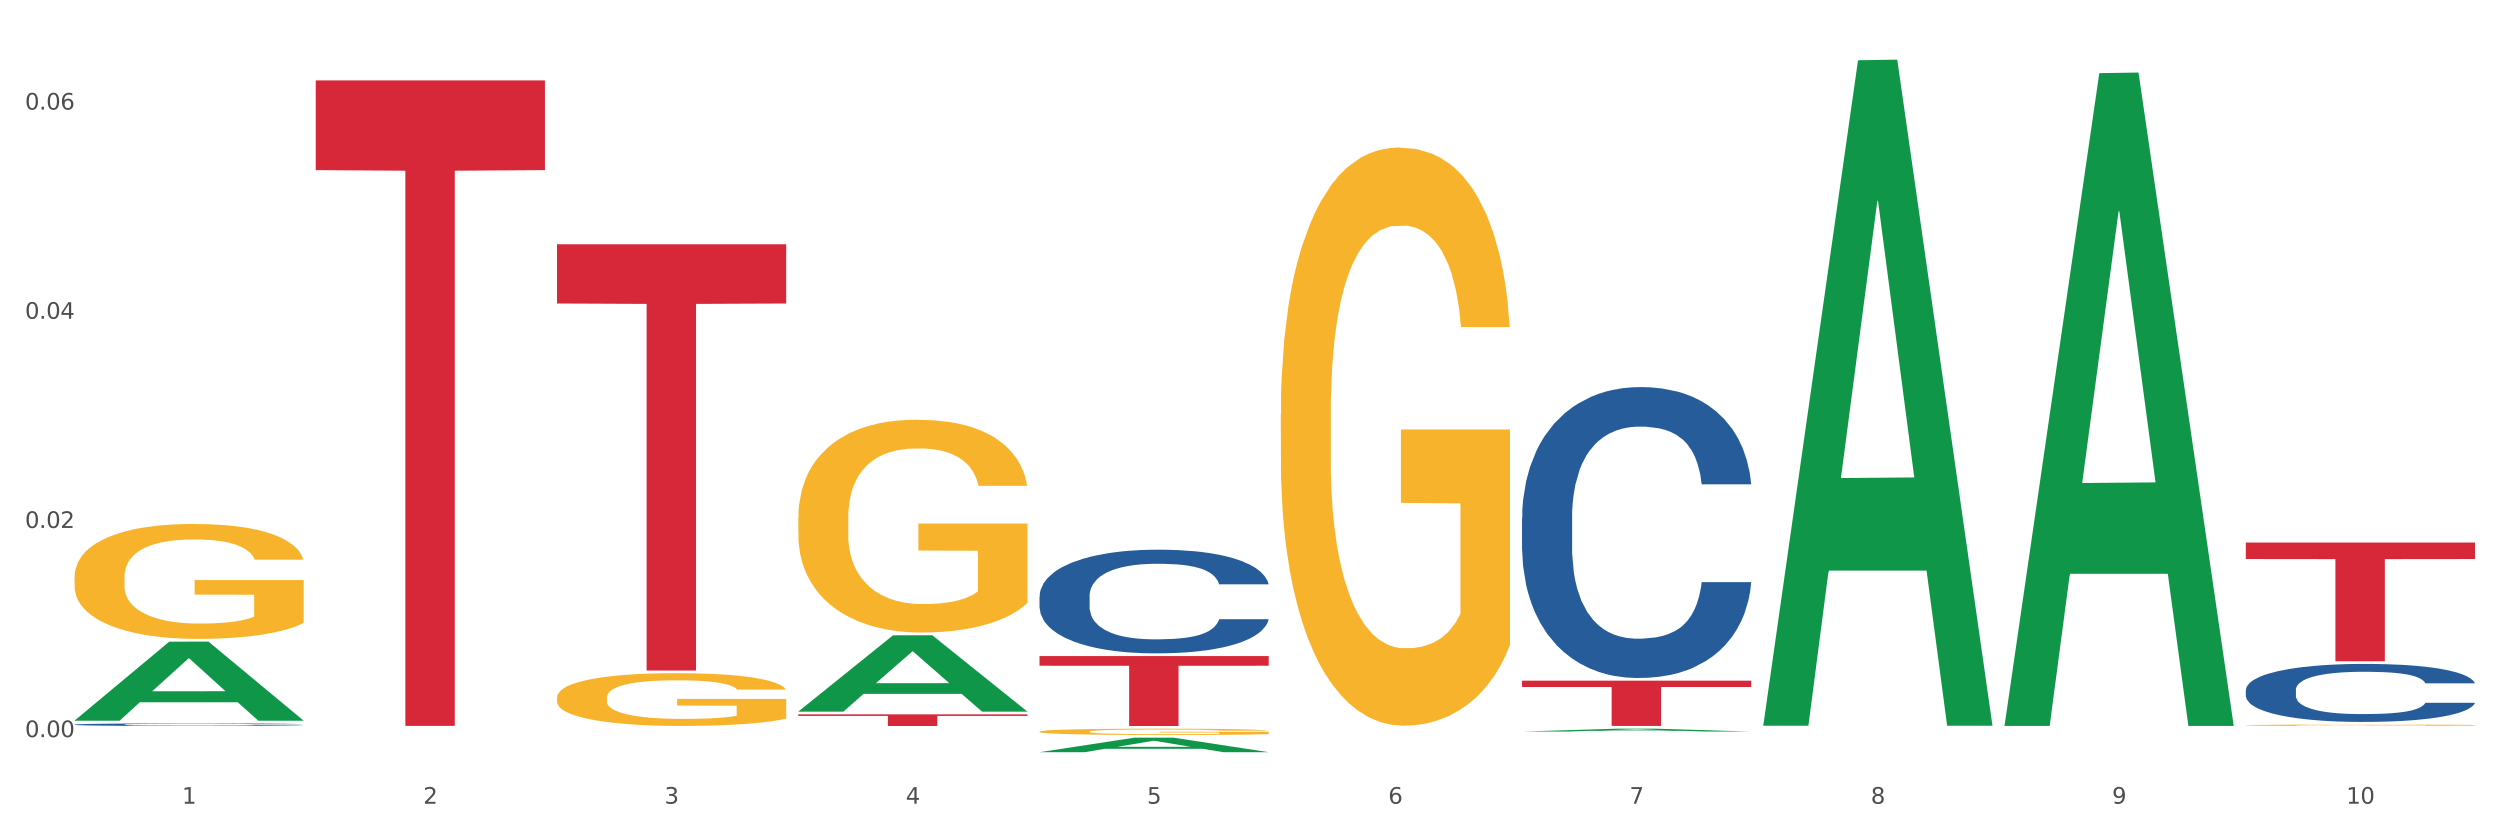 <?xml version="1.0" encoding="utf-8" standalone="no"?>
<!DOCTYPE svg PUBLIC "-//W3C//DTD SVG 1.1//EN"
  "http://www.w3.org/Graphics/SVG/1.1/DTD/svg11.dtd">
<svg xmlns:xlink="http://www.w3.org/1999/xlink" width="1080pt" height="360pt" viewBox="0 0 1080 360" xmlns="http://www.w3.org/2000/svg" version="1.1">
 <rect x="0" y="0" width="1080" height="360" fill="#333333" stroke="none"/>
 <defs>
  <style type="text/css">*{stroke-linejoin: round; stroke-linecap: butt}</style>
 </defs>
 <g id="figure_1">
  <g id="patch_1">
   <path d="M 0 360 
L 1080 360 
L 1080 0 
L 0 0 
z
" style="fill: #ffffff; stroke: #ffffff; stroke-linejoin: miter"/>
  </g>
  <g id="axes_1">
   <g id="matplotlib.axis_1">
    <g id="xtick_1">
     <g id="text_1">
      <!-- 1 -->
      <g style="fill: #4d4d4d" transform="translate(78.627 347.204) scale(0.096 -0.096)">
       <defs>
        <path id="DejaVuSans-31" d="M 794 531 
L 1825 531 
L 1825 4091 
L 703 3866 
L 703 4441 
L 1819 4666 
L 2450 4666 
L 2450 531 
L 3481 531 
L 3481 0 
L 794 0 
L 794 531 
z
" transform="scale(0.016)"/>
       </defs>
       <use xlink:href="#DejaVuSans-31"/>
      </g>
     </g>
    </g>
    <g id="xtick_2">
     <g id="text_2">
      <!-- 2 -->
      <g style="fill: #4d4d4d" transform="translate(182.851 347.204) scale(0.096 -0.096)">
       <defs>
        <path id="DejaVuSans-32" d="M 1228 531 
L 3431 531 
L 3431 0 
L 469 0 
L 469 531 
Q 828 903 1448 1529 
Q 2069 2156 2228 2338 
Q 2531 2678 2651 2914 
Q 2772 3150 2772 3378 
Q 2772 3750 2511 3984 
Q 2250 4219 1831 4219 
Q 1534 4219 1204 4116 
Q 875 4013 500 3803 
L 500 4441 
Q 881 4594 1212 4672 
Q 1544 4750 1819 4750 
Q 2544 4750 2975 4387 
Q 3406 4025 3406 3419 
Q 3406 3131 3298 2873 
Q 3191 2616 2906 2266 
Q 2828 2175 2409 1742 
Q 1991 1309 1228 531 
z
" transform="scale(0.016)"/>
       </defs>
       <use xlink:href="#DejaVuSans-32"/>
      </g>
     </g>
    </g>
    <g id="xtick_3">
     <g id="text_3">
      <!-- 3 -->
      <g style="fill: #4d4d4d" transform="translate(287.074 347.204) scale(0.096 -0.096)">
       <defs>
        <path id="DejaVuSans-33" d="M 2597 2516 
Q 3050 2419 3304 2112 
Q 3559 1806 3559 1356 
Q 3559 666 3084 287 
Q 2609 -91 1734 -91 
Q 1441 -91 1130 -33 
Q 819 25 488 141 
L 488 750 
Q 750 597 1062 519 
Q 1375 441 1716 441 
Q 2309 441 2620 675 
Q 2931 909 2931 1356 
Q 2931 1769 2642 2001 
Q 2353 2234 1838 2234 
L 1294 2234 
L 1294 2753 
L 1863 2753 
Q 2328 2753 2575 2939 
Q 2822 3125 2822 3475 
Q 2822 3834 2567 4026 
Q 2313 4219 1838 4219 
Q 1578 4219 1281 4162 
Q 984 4106 628 3988 
L 628 4550 
Q 988 4650 1302 4700 
Q 1616 4750 1894 4750 
Q 2613 4750 3031 4423 
Q 3450 4097 3450 3541 
Q 3450 3153 3228 2886 
Q 3006 2619 2597 2516 
z
" transform="scale(0.016)"/>
       </defs>
       <use xlink:href="#DejaVuSans-33"/>
      </g>
     </g>
    </g>
    <g id="xtick_4">
     <g id="text_4">
      <!-- 4 -->
      <g style="fill: #4d4d4d" transform="translate(391.298 347.204) scale(0.096 -0.096)">
       <defs>
        <path id="DejaVuSans-34" d="M 2419 4116 
L 825 1625 
L 2419 1625 
L 2419 4116 
z
M 2253 4666 
L 3047 4666 
L 3047 1625 
L 3713 1625 
L 3713 1100 
L 3047 1100 
L 3047 0 
L 2419 0 
L 2419 1100 
L 313 1100 
L 313 1709 
L 2253 4666 
z
" transform="scale(0.016)"/>
       </defs>
       <use xlink:href="#DejaVuSans-34"/>
      </g>
     </g>
    </g>
    <g id="xtick_5">
     <g id="text_5">
      <!-- 5 -->
      <g style="fill: #4d4d4d" transform="translate(495.522 347.204) scale(0.096 -0.096)">
       <defs>
        <path id="DejaVuSans-35" d="M 691 4666 
L 3169 4666 
L 3169 4134 
L 1269 4134 
L 1269 2991 
Q 1406 3038 1543 3061 
Q 1681 3084 1819 3084 
Q 2600 3084 3056 2656 
Q 3513 2228 3513 1497 
Q 3513 744 3044 326 
Q 2575 -91 1722 -91 
Q 1428 -91 1123 -41 
Q 819 9 494 109 
L 494 744 
Q 775 591 1075 516 
Q 1375 441 1709 441 
Q 2250 441 2565 725 
Q 2881 1009 2881 1497 
Q 2881 1984 2565 2268 
Q 2250 2553 1709 2553 
Q 1456 2553 1204 2497 
Q 953 2441 691 2322 
L 691 4666 
z
" transform="scale(0.016)"/>
       </defs>
       <use xlink:href="#DejaVuSans-35"/>
      </g>
     </g>
    </g>
    <g id="xtick_6">
     <g id="text_6">
      <!-- 6 -->
      <g style="fill: #4d4d4d" transform="translate(599.745 347.204) scale(0.096 -0.096)">
       <defs>
        <path id="DejaVuSans-36" d="M 2113 2584 
Q 1688 2584 1439 2293 
Q 1191 2003 1191 1497 
Q 1191 994 1439 701 
Q 1688 409 2113 409 
Q 2538 409 2786 701 
Q 3034 994 3034 1497 
Q 3034 2003 2786 2293 
Q 2538 2584 2113 2584 
z
M 3366 4563 
L 3366 3988 
Q 3128 4100 2886 4159 
Q 2644 4219 2406 4219 
Q 1781 4219 1451 3797 
Q 1122 3375 1075 2522 
Q 1259 2794 1537 2939 
Q 1816 3084 2150 3084 
Q 2853 3084 3261 2657 
Q 3669 2231 3669 1497 
Q 3669 778 3244 343 
Q 2819 -91 2113 -91 
Q 1303 -91 875 529 
Q 447 1150 447 2328 
Q 447 3434 972 4092 
Q 1497 4750 2381 4750 
Q 2619 4750 2861 4703 
Q 3103 4656 3366 4563 
z
" transform="scale(0.016)"/>
       </defs>
       <use xlink:href="#DejaVuSans-36"/>
      </g>
     </g>
    </g>
    <g id="xtick_7">
     <g id="text_7">
      <!-- 7 -->
      <g style="fill: #4d4d4d" transform="translate(703.969 347.204) scale(0.096 -0.096)">
       <defs>
        <path id="DejaVuSans-37" d="M 525 4666 
L 3525 4666 
L 3525 4397 
L 1831 0 
L 1172 0 
L 2766 4134 
L 525 4134 
L 525 4666 
z
" transform="scale(0.016)"/>
       </defs>
       <use xlink:href="#DejaVuSans-37"/>
      </g>
     </g>
    </g>
    <g id="xtick_8">
     <g id="text_8">
      <!-- 8 -->
      <g style="fill: #4d4d4d" transform="translate(808.193 347.204) scale(0.096 -0.096)">
       <defs>
        <path id="DejaVuSans-38" d="M 2034 2216 
Q 1584 2216 1326 1975 
Q 1069 1734 1069 1313 
Q 1069 891 1326 650 
Q 1584 409 2034 409 
Q 2484 409 2743 651 
Q 3003 894 3003 1313 
Q 3003 1734 2745 1975 
Q 2488 2216 2034 2216 
z
M 1403 2484 
Q 997 2584 770 2862 
Q 544 3141 544 3541 
Q 544 4100 942 4425 
Q 1341 4750 2034 4750 
Q 2731 4750 3128 4425 
Q 3525 4100 3525 3541 
Q 3525 3141 3298 2862 
Q 3072 2584 2669 2484 
Q 3125 2378 3379 2068 
Q 3634 1759 3634 1313 
Q 3634 634 3220 271 
Q 2806 -91 2034 -91 
Q 1263 -91 848 271 
Q 434 634 434 1313 
Q 434 1759 690 2068 
Q 947 2378 1403 2484 
z
M 1172 3481 
Q 1172 3119 1398 2916 
Q 1625 2713 2034 2713 
Q 2441 2713 2670 2916 
Q 2900 3119 2900 3481 
Q 2900 3844 2670 4047 
Q 2441 4250 2034 4250 
Q 1625 4250 1398 4047 
Q 1172 3844 1172 3481 
z
" transform="scale(0.016)"/>
       </defs>
       <use xlink:href="#DejaVuSans-38"/>
      </g>
     </g>
    </g>
    <g id="xtick_9">
     <g id="text_9">
      <!-- 9 -->
      <g style="fill: #4d4d4d" transform="translate(912.416 347.204) scale(0.096 -0.096)">
       <defs>
        <path id="DejaVuSans-39" d="M 703 97 
L 703 672 
Q 941 559 1184 500 
Q 1428 441 1663 441 
Q 2288 441 2617 861 
Q 2947 1281 2994 2138 
Q 2813 1869 2534 1725 
Q 2256 1581 1919 1581 
Q 1219 1581 811 2004 
Q 403 2428 403 3163 
Q 403 3881 828 4315 
Q 1253 4750 1959 4750 
Q 2769 4750 3195 4129 
Q 3622 3509 3622 2328 
Q 3622 1225 3098 567 
Q 2575 -91 1691 -91 
Q 1453 -91 1209 -44 
Q 966 3 703 97 
z
M 1959 2075 
Q 2384 2075 2632 2365 
Q 2881 2656 2881 3163 
Q 2881 3666 2632 3958 
Q 2384 4250 1959 4250 
Q 1534 4250 1286 3958 
Q 1038 3666 1038 3163 
Q 1038 2656 1286 2365 
Q 1534 2075 1959 2075 
z
" transform="scale(0.016)"/>
       </defs>
       <use xlink:href="#DejaVuSans-39"/>
      </g>
     </g>
    </g>
    <g id="xtick_10">
     <g id="text_10">
      <!-- 10 -->
      <g style="fill: #4d4d4d" transform="translate(1013.586 347.204) scale(0.096 -0.096)">
       <defs>
        <path id="DejaVuSans-30" d="M 2034 4250 
Q 1547 4250 1301 3770 
Q 1056 3291 1056 2328 
Q 1056 1369 1301 889 
Q 1547 409 2034 409 
Q 2525 409 2770 889 
Q 3016 1369 3016 2328 
Q 3016 3291 2770 3770 
Q 2525 4250 2034 4250 
z
M 2034 4750 
Q 2819 4750 3233 4129 
Q 3647 3509 3647 2328 
Q 3647 1150 3233 529 
Q 2819 -91 2034 -91 
Q 1250 -91 836 529 
Q 422 1150 422 2328 
Q 422 3509 836 4129 
Q 1250 4750 2034 4750 
z
" transform="scale(0.016)"/>
       </defs>
       <use xlink:href="#DejaVuSans-31"/>
       <use xlink:href="#DejaVuSans-30" transform="translate(63.623 0)"/>
      </g>
     </g>
    </g>
    <g id="xtick_11"/>
    <g id="xtick_12"/>
    <g id="xtick_13"/>
    <g id="xtick_14"/>
    <g id="xtick_15"/>
    <g id="xtick_16"/>
    <g id="xtick_17"/>
    <g id="xtick_18"/>
    <g id="xtick_19"/>
   </g>
   <g id="matplotlib.axis_2">
    <g id="ytick_1">
     <g id="text_11">
      <!-- 0.00 -->
      <g style="fill: #4d4d4d" transform="translate(10.8 318.44) scale(0.096 -0.096)">
       <defs>
        <path id="DejaVuSans-2e" d="M 684 794 
L 1344 794 
L 1344 0 
L 684 0 
L 684 794 
z
" transform="scale(0.016)"/>
       </defs>
       <use xlink:href="#DejaVuSans-30"/>
       <use xlink:href="#DejaVuSans-2e" transform="translate(63.623 0)"/>
       <use xlink:href="#DejaVuSans-30" transform="translate(95.41 0)"/>
       <use xlink:href="#DejaVuSans-30" transform="translate(159.033 0)"/>
      </g>
     </g>
    </g>
    <g id="ytick_2">
     <g id="text_12">
      <!-- 0.02 -->
      <g style="fill: #4d4d4d" transform="translate(10.8 228.073) scale(0.096 -0.096)">
       <use xlink:href="#DejaVuSans-30"/>
       <use xlink:href="#DejaVuSans-2e" transform="translate(63.623 0)"/>
       <use xlink:href="#DejaVuSans-30" transform="translate(95.41 0)"/>
       <use xlink:href="#DejaVuSans-32" transform="translate(159.033 0)"/>
      </g>
     </g>
    </g>
    <g id="ytick_3">
     <g id="text_13">
      <!-- 0.04 -->
      <g style="fill: #4d4d4d" transform="translate(10.8 137.706) scale(0.096 -0.096)">
       <use xlink:href="#DejaVuSans-30"/>
       <use xlink:href="#DejaVuSans-2e" transform="translate(63.623 0)"/>
       <use xlink:href="#DejaVuSans-30" transform="translate(95.41 0)"/>
       <use xlink:href="#DejaVuSans-34" transform="translate(159.033 0)"/>
      </g>
     </g>
    </g>
    <g id="ytick_4">
     <g id="text_14">
      <!-- 0.06 -->
      <g style="fill: #4d4d4d" transform="translate(10.8 47.339) scale(0.096 -0.096)">
       <use xlink:href="#DejaVuSans-30"/>
       <use xlink:href="#DejaVuSans-2e" transform="translate(63.623 0)"/>
       <use xlink:href="#DejaVuSans-30" transform="translate(95.41 0)"/>
       <use xlink:href="#DejaVuSans-36" transform="translate(159.033 0)"/>
      </g>
     </g>
    </g>
    <g id="ytick_5"/>
    <g id="ytick_6"/>
    <g id="ytick_7"/>
   </g>
   <g id="PolyCollection_1">
    <path d="M 32.175 311.279 
L 32.277 311.247 
L 73.107 277.201 
L 90.051 277.169 
L 131.187 311.343 
L 111.589 311.343 
L 102.709 303.386 
L 60.552 303.386 
L 60.246 303.514 
L 51.671 311.343 
L 32.175 311.343 
L 32.175 311.279 
L 65.86 298.636 
L 97.401 298.604 
L 81.783 284.453 
L 81.579 284.389 
L 81.375 284.485 
L 65.758 298.604 
L 65.86 298.636 
L 32.175 311.279 
z
" clip-path="url(#p084d51482d)" style="fill: #109648"/>
    <path d="M 344.846 223.81 
L 344.963 223.726 
L 344.963 220.704 
L 345.197 218.101 
L 346.366 211.804 
L 348.119 206.598 
L 349.405 203.827 
L 350.691 201.56 
L 352.21 199.293 
L 354.081 196.943 
L 357.471 193.5 
L 359.575 191.737 
L 362.147 189.89 
L 366.823 187.203 
L 370.213 185.692 
L 373.72 184.432 
L 379.448 182.921 
L 383.188 182.249 
L 387.163 181.746 
L 391.956 181.41 
L 395.579 181.326 
L 403.529 181.578 
L 410.309 182.333 
L 413.582 182.921 
L 417.79 183.929 
L 420.011 184.6 
L 423.635 185.944 
L 427.376 187.707 
L 429.947 189.218 
L 433.805 192.073 
L 436.728 194.927 
L 439.416 198.454 
L 440.819 200.889 
L 441.871 203.156 
L 442.806 205.759 
L 443.741 209.873 
L 422.7 209.873 
L 421.882 206.934 
L 420.596 204.163 
L 418.725 201.476 
L 417.089 199.797 
L 414.283 197.698 
L 411.711 196.355 
L 409.023 195.347 
L 405.75 194.508 
L 403.178 194.088 
L 399.554 193.752 
L 392.423 193.836 
L 387.63 194.508 
L 384.357 195.347 
L 382.253 196.103 
L 380.383 196.943 
L 378.279 198.118 
L 375.824 199.881 
L 374.07 201.476 
L 372.317 203.492 
L 370.914 205.507 
L 369.628 207.858 
L 368.576 210.376 
L 367.758 212.979 
L 367.056 216.17 
L 366.472 221.459 
L 366.472 232.962 
L 366.706 235.565 
L 367.29 239.007 
L 367.992 241.61 
L 369.161 244.717 
L 370.213 246.816 
L 372.2 249.838 
L 374.421 252.357 
L 376.174 253.953 
L 377.928 255.296 
L 380.967 257.143 
L 384.357 258.654 
L 387.28 259.578 
L 391.254 260.418 
L 393.943 260.753 
L 396.281 260.921 
L 402.009 260.921 
L 406.1 260.669 
L 410.659 260.082 
L 414.166 259.326 
L 417.089 258.402 
L 420.362 256.891 
L 422.466 255.464 
L 422.466 237.916 
L 396.748 237.832 
L 396.748 226.161 
L 443.858 226.161 
L 443.858 260.418 
L 441.871 262.181 
L 439.65 263.776 
L 437.312 265.203 
L 433.805 266.967 
L 429.597 268.646 
L 425.856 269.821 
L 421.882 270.829 
L 417.206 271.752 
L 411.127 272.592 
L 407.386 272.928 
L 402.71 273.18 
L 397.216 273.264 
L 392.423 273.096 
L 387.747 272.676 
L 382.838 271.92 
L 378.045 270.829 
L 374.421 269.737 
L 370.797 268.394 
L 366.94 266.631 
L 363.9 264.951 
L 361.562 263.44 
L 358.99 261.509 
L 356.185 258.99 
L 354.081 256.723 
L 352.21 254.372 
L 350.223 251.35 
L 348.82 248.747 
L 347.418 245.472 
L 346.599 243.037 
L 345.664 239.259 
L 344.963 233.97 
L 344.846 223.81 
z
" clip-path="url(#p084d51482d)" style="fill: #f7b32b"/>
    <path d="M 449.069 316.051 
L 449.186 316.048 
L 449.186 315.959 
L 449.42 315.882 
L 450.589 315.695 
L 452.343 315.541 
L 453.628 315.459 
L 454.914 315.392 
L 456.434 315.325 
L 458.304 315.255 
L 461.694 315.153 
L 463.799 315.101 
L 466.37 315.046 
L 471.046 314.967 
L 474.436 314.922 
L 477.943 314.885 
L 483.671 314.84 
L 487.412 314.82 
L 491.386 314.805 
L 496.179 314.795 
L 499.803 314.793 
L 507.752 314.8 
L 514.532 314.823 
L 517.805 314.84 
L 522.014 314.87 
L 524.235 314.89 
L 527.859 314.929 
L 531.599 314.982 
L 534.171 315.026 
L 538.029 315.111 
L 540.951 315.196 
L 543.64 315.3 
L 545.043 315.372 
L 546.095 315.439 
L 547.03 315.516 
L 547.965 315.638 
L 526.923 315.638 
L 526.105 315.551 
L 524.819 315.469 
L 522.949 315.389 
L 521.312 315.34 
L 518.507 315.278 
L 515.935 315.238 
L 513.246 315.208 
L 509.973 315.183 
L 507.401 315.171 
L 503.778 315.161 
L 496.647 315.163 
L 491.854 315.183 
L 488.581 315.208 
L 486.477 315.23 
L 484.606 315.255 
L 482.502 315.29 
L 480.047 315.342 
L 478.294 315.389 
L 476.54 315.449 
L 475.138 315.509 
L 473.852 315.578 
L 472.8 315.653 
L 471.981 315.73 
L 471.28 315.825 
L 470.696 315.981 
L 470.696 316.322 
L 470.929 316.399 
L 471.514 316.501 
L 472.215 316.578 
L 473.384 316.67 
L 474.436 316.732 
L 476.424 316.822 
L 478.645 316.896 
L 480.398 316.944 
L 482.152 316.983 
L 485.191 317.038 
L 488.581 317.083 
L 491.503 317.11 
L 495.478 317.135 
L 498.167 317.145 
L 500.505 317.15 
L 506.232 317.15 
L 510.324 317.142 
L 514.883 317.125 
L 518.39 317.103 
L 521.312 317.075 
L 524.585 317.031 
L 526.69 316.988 
L 526.69 316.469 
L 500.972 316.466 
L 500.972 316.12 
L 548.082 316.12 
L 548.082 317.135 
L 546.095 317.187 
L 543.874 317.234 
L 541.536 317.277 
L 538.029 317.329 
L 533.82 317.379 
L 530.08 317.413 
L 526.105 317.443 
L 521.429 317.471 
L 515.351 317.496 
L 511.61 317.505 
L 506.934 317.513 
L 501.44 317.515 
L 496.647 317.51 
L 491.971 317.498 
L 487.061 317.476 
L 482.268 317.443 
L 478.645 317.411 
L 475.021 317.371 
L 471.163 317.319 
L 468.124 317.269 
L 465.786 317.225 
L 463.214 317.167 
L 460.409 317.093 
L 458.304 317.026 
L 456.434 316.956 
L 454.447 316.866 
L 453.044 316.789 
L 451.641 316.692 
L 450.823 316.62 
L 449.888 316.508 
L 449.186 316.352 
L 449.069 316.051 
z
" clip-path="url(#p084d51482d)" style="fill: #f7b32b"/>
    <path d="M 553.293 179.147 
L 553.41 178.919 
L 553.41 170.706 
L 553.644 163.635 
L 554.813 146.525 
L 556.566 132.382 
L 557.852 124.854 
L 559.138 118.694 
L 560.658 112.535 
L 562.528 106.148 
L 565.918 96.795 
L 568.022 92.004 
L 570.594 86.985 
L 575.27 79.685 
L 578.66 75.579 
L 582.167 72.157 
L 587.895 68.051 
L 591.636 66.226 
L 595.61 64.858 
L 600.403 63.945 
L 604.027 63.717 
L 611.976 64.401 
L 618.756 66.454 
L 622.029 68.051 
L 626.237 70.789 
L 628.458 72.614 
L 632.082 76.264 
L 635.823 81.054 
L 638.395 85.16 
L 642.252 92.917 
L 645.175 100.673 
L 647.863 110.254 
L 649.266 116.869 
L 650.318 123.029 
L 651.253 130.101 
L 652.189 141.279 
L 631.147 141.279 
L 630.329 133.294 
L 629.043 125.766 
L 627.173 118.466 
L 625.536 113.904 
L 622.73 108.201 
L 620.159 104.551 
L 617.47 101.813 
L 614.197 99.532 
L 611.625 98.392 
L 608.001 97.479 
L 600.87 97.707 
L 596.078 99.532 
L 592.805 101.813 
L 590.7 103.866 
L 588.83 106.148 
L 586.726 109.341 
L 584.271 114.132 
L 582.518 118.466 
L 580.764 123.941 
L 579.361 129.416 
L 578.075 135.804 
L 577.023 142.647 
L 576.205 149.719 
L 575.504 158.388 
L 574.919 172.759 
L 574.919 204.012 
L 575.153 211.084 
L 575.737 220.437 
L 576.439 227.509 
L 577.608 235.949 
L 578.66 241.652 
L 580.647 249.865 
L 582.868 256.708 
L 584.622 261.043 
L 586.375 264.693 
L 589.415 269.711 
L 592.805 273.818 
L 595.727 276.327 
L 599.702 278.608 
L 602.39 279.521 
L 604.728 279.977 
L 610.456 279.977 
L 614.548 279.293 
L 619.107 277.696 
L 622.613 275.643 
L 625.536 273.133 
L 628.809 269.027 
L 630.913 265.149 
L 630.913 217.471 
L 605.196 217.243 
L 605.196 185.534 
L 652.306 185.534 
L 652.306 278.608 
L 650.318 283.399 
L 648.097 287.733 
L 645.759 291.611 
L 642.252 296.402 
L 638.044 300.964 
L 634.303 304.158 
L 630.329 306.895 
L 625.653 309.405 
L 619.574 311.686 
L 615.833 312.598 
L 611.158 313.283 
L 605.663 313.511 
L 600.87 313.055 
L 596.195 311.914 
L 591.285 309.861 
L 586.492 306.895 
L 582.868 303.93 
L 579.244 300.28 
L 575.387 295.489 
L 572.347 290.927 
L 570.009 286.821 
L 567.438 281.574 
L 564.632 274.73 
L 562.528 268.571 
L 560.658 262.183 
L 558.67 253.971 
L 557.268 246.899 
L 555.865 238.002 
L 555.047 231.387 
L 554.111 221.121 
L 553.41 206.75 
L 553.293 179.147 
z
" clip-path="url(#p084d51482d)" style="fill: #f7b32b"/>
    <path d="M 970.188 313.308 
L 970.304 313.307 
L 970.304 313.287 
L 970.538 313.27 
L 971.707 313.228 
L 973.461 313.193 
L 974.747 313.175 
L 976.032 313.16 
L 977.552 313.145 
L 979.422 313.129 
L 982.813 313.106 
L 984.917 313.094 
L 987.488 313.082 
L 992.164 313.064 
L 995.554 313.054 
L 999.061 313.046 
L 1004.789 313.036 
L 1008.53 313.031 
L 1012.505 313.028 
L 1017.297 313.026 
L 1020.921 313.025 
L 1028.87 313.027 
L 1035.65 313.032 
L 1038.923 313.036 
L 1043.132 313.042 
L 1045.353 313.047 
L 1048.977 313.056 
L 1052.717 313.068 
L 1055.289 313.078 
L 1059.147 313.097 
L 1062.069 313.116 
L 1064.758 313.139 
L 1066.161 313.155 
L 1067.213 313.17 
L 1068.148 313.188 
L 1069.083 313.215 
L 1048.041 313.215 
L 1047.223 313.195 
L 1045.937 313.177 
L 1044.067 313.159 
L 1042.43 313.148 
L 1039.625 313.134 
L 1037.053 313.125 
L 1034.364 313.118 
L 1031.091 313.113 
L 1028.52 313.11 
L 1024.896 313.108 
L 1017.765 313.108 
L 1012.972 313.113 
L 1009.699 313.118 
L 1007.595 313.123 
L 1005.724 313.129 
L 1003.62 313.137 
L 1001.165 313.149 
L 999.412 313.159 
L 997.659 313.173 
L 996.256 313.186 
L 994.97 313.202 
L 993.918 313.218 
L 993.1 313.236 
L 992.398 313.257 
L 991.814 313.292 
L 991.814 313.369 
L 992.047 313.386 
L 992.632 313.409 
L 993.333 313.426 
L 994.502 313.447 
L 995.554 313.461 
L 997.542 313.481 
L 999.763 313.498 
L 1001.516 313.508 
L 1003.27 313.517 
L 1006.309 313.529 
L 1009.699 313.539 
L 1012.621 313.546 
L 1016.596 313.551 
L 1019.285 313.553 
L 1021.623 313.554 
L 1027.351 313.554 
L 1031.442 313.553 
L 1036.001 313.549 
L 1039.508 313.544 
L 1042.43 313.538 
L 1045.704 313.528 
L 1047.808 313.518 
L 1047.808 313.401 
L 1022.09 313.401 
L 1022.09 313.323 
L 1069.2 313.323 
L 1069.2 313.551 
L 1067.213 313.563 
L 1064.992 313.573 
L 1062.654 313.583 
L 1059.147 313.595 
L 1054.938 313.606 
L 1051.198 313.614 
L 1047.223 313.62 
L 1042.547 313.627 
L 1036.469 313.632 
L 1032.728 313.634 
L 1028.052 313.636 
L 1022.558 313.637 
L 1017.765 313.635 
L 1013.089 313.633 
L 1008.179 313.628 
L 1003.387 313.62 
L 999.763 313.613 
L 996.139 313.604 
L 992.281 313.592 
L 989.242 313.581 
L 986.904 313.571 
L 984.332 313.558 
L 981.527 313.542 
L 979.422 313.527 
L 977.552 313.511 
L 975.565 313.491 
L 974.162 313.474 
L 972.759 313.452 
L 971.941 313.436 
L 971.006 313.41 
L 970.304 313.375 
L 970.188 313.308 
z
" clip-path="url(#p084d51482d)" style="fill: #f7b32b"/>
    <path d="M 970.188 298.069 
L 970.305 298.046 
L 970.305 297.406 
L 970.656 296.536 
L 971.943 294.934 
L 973.582 293.721 
L 976.39 292.302 
L 977.912 291.707 
L 979.902 291.044 
L 983.998 289.968 
L 988.679 289.053 
L 991.956 288.549 
L 994.414 288.229 
L 999.915 287.657 
L 1003.075 287.405 
L 1006.352 287.199 
L 1009.161 287.062 
L 1013.842 286.901 
L 1017.587 286.833 
L 1021.917 286.81 
L 1025.546 286.833 
L 1030.344 286.924 
L 1037.366 287.199 
L 1040.058 287.359 
L 1043.686 287.634 
L 1047.431 288 
L 1050.474 288.366 
L 1053.985 288.892 
L 1057.613 289.579 
L 1061.125 290.449 
L 1063.582 291.25 
L 1065.572 292.096 
L 1067.327 293.126 
L 1068.615 294.248 
L 1069.2 295.186 
L 1047.782 295.186 
L 1047.197 294.339 
L 1046.027 293.424 
L 1044.857 292.806 
L 1043.569 292.302 
L 1041.58 291.73 
L 1039.824 291.364 
L 1036.898 290.929 
L 1034.206 290.655 
L 1031.983 290.494 
L 1029.291 290.357 
L 1023.556 290.22 
L 1019.46 290.22 
L 1016.885 290.266 
L 1013.725 290.38 
L 1011.033 290.54 
L 1007.873 290.815 
L 1005.415 291.112 
L 1002.958 291.501 
L 1001.553 291.776 
L 999.447 292.279 
L 998.042 292.691 
L 996.17 293.401 
L 995.116 293.904 
L 993.244 295.209 
L 992.424 296.17 
L 992.073 296.834 
L 991.839 297.566 
L 991.839 301.136 
L 992.541 302.738 
L 993.127 303.424 
L 994.063 304.202 
L 995.818 305.209 
L 998.393 306.193 
L 1001.085 306.903 
L 1003.309 307.338 
L 1005.415 307.658 
L 1007.522 307.91 
L 1010.097 308.139 
L 1012.203 308.276 
L 1015.363 308.413 
L 1019.109 308.482 
L 1022.035 308.482 
L 1028.003 308.368 
L 1030.695 308.253 
L 1033.27 308.093 
L 1036.079 307.841 
L 1038.303 307.567 
L 1039.59 307.361 
L 1041.697 306.926 
L 1043.335 306.468 
L 1044.739 305.942 
L 1045.676 305.484 
L 1046.729 304.798 
L 1047.548 304.019 
L 1047.782 303.607 
L 1069.2 303.607 
L 1068.732 304.431 
L 1067.913 305.232 
L 1066.274 306.308 
L 1064.987 306.926 
L 1062.997 307.681 
L 1060.89 308.322 
L 1057.965 309.031 
L 1055.273 309.558 
L 1052.464 310.015 
L 1049.421 310.427 
L 1043.92 310.999 
L 1041.931 311.16 
L 1037.717 311.434 
L 1034.44 311.594 
L 1029.642 311.755 
L 1024.726 311.846 
L 1019.577 311.869 
L 1015.012 311.823 
L 1009.98 311.686 
L 1006.82 311.549 
L 1003.309 311.343 
L 999.212 311.022 
L 995.35 310.633 
L 991.722 310.175 
L 988.328 309.649 
L 985.168 309.054 
L 981.072 308.07 
L 978.029 307.109 
L 975.805 306.216 
L 974.284 305.461 
L 972.762 304.5 
L 971.943 303.836 
L 970.656 302.234 
L 970.188 300.747 
L 970.188 298.069 
z
" clip-path="url(#p084d51482d)" style="fill: #255c99"/>
    <path d="M 657.517 223.69 
L 657.634 223.575 
L 657.634 220.361 
L 657.985 215.999 
L 659.272 207.964 
L 660.911 201.88 
L 663.72 194.764 
L 665.241 191.779 
L 667.231 188.45 
L 671.327 183.055 
L 676.008 178.464 
L 679.285 175.939 
L 681.743 174.332 
L 687.244 171.462 
L 690.404 170.199 
L 693.681 169.166 
L 696.49 168.477 
L 701.171 167.674 
L 704.916 167.33 
L 709.247 167.215 
L 712.875 167.33 
L 717.673 167.789 
L 724.695 169.166 
L 727.387 169.97 
L 731.015 171.347 
L 734.76 173.184 
L 737.803 175.02 
L 741.314 177.66 
L 744.943 181.104 
L 748.454 185.466 
L 750.911 189.483 
L 752.901 193.73 
L 754.657 198.896 
L 755.944 204.52 
L 756.529 209.227 
L 735.112 209.227 
L 734.526 204.98 
L 733.356 200.388 
L 732.186 197.289 
L 730.898 194.764 
L 728.909 191.894 
L 727.153 190.057 
L 724.227 187.876 
L 721.535 186.499 
L 719.312 185.695 
L 716.62 185.007 
L 710.885 184.318 
L 706.789 184.318 
L 704.214 184.548 
L 701.054 185.121 
L 698.362 185.925 
L 695.202 187.302 
L 692.745 188.795 
L 690.287 190.746 
L 688.882 192.123 
L 686.776 194.649 
L 685.371 196.715 
L 683.499 200.273 
L 682.445 202.799 
L 680.573 209.341 
L 679.754 214.162 
L 679.402 217.491 
L 679.168 221.164 
L 679.168 239.071 
L 679.871 247.106 
L 680.456 250.55 
L 681.392 254.453 
L 683.148 259.503 
L 685.722 264.439 
L 688.414 267.997 
L 690.638 270.178 
L 692.745 271.785 
L 694.851 273.048 
L 697.426 274.196 
L 699.533 274.885 
L 702.693 275.573 
L 706.438 275.918 
L 709.364 275.918 
L 715.332 275.344 
L 718.024 274.77 
L 720.599 273.966 
L 723.408 272.704 
L 725.632 271.326 
L 726.919 270.293 
L 729.026 268.112 
L 730.664 265.816 
L 732.069 263.176 
L 733.005 260.881 
L 734.058 257.437 
L 734.877 253.534 
L 735.112 251.468 
L 756.529 251.468 
L 756.061 255.6 
L 755.242 259.618 
L 753.603 265.013 
L 752.316 268.112 
L 750.326 271.9 
L 748.22 275.114 
L 745.294 278.672 
L 742.602 281.313 
L 739.793 283.608 
L 736.75 285.674 
L 731.249 288.544 
L 729.26 289.348 
L 725.046 290.725 
L 721.769 291.529 
L 716.971 292.332 
L 712.055 292.791 
L 706.906 292.906 
L 702.341 292.676 
L 697.309 291.988 
L 694.149 291.299 
L 690.638 290.266 
L 686.542 288.659 
L 682.679 286.708 
L 679.051 284.412 
L 675.657 281.772 
L 672.497 278.787 
L 668.401 273.851 
L 665.358 269.03 
L 663.134 264.554 
L 661.613 260.766 
L 660.091 255.945 
L 659.272 252.616 
L 657.985 244.581 
L 657.517 237.12 
L 657.517 223.69 
z
" clip-path="url(#p084d51482d)" style="fill: #255c99"/>
    <path d="M 449.069 257.587 
L 449.187 257.546 
L 449.187 256.401 
L 449.538 254.847 
L 450.825 251.984 
L 452.464 249.816 
L 455.272 247.28 
L 456.794 246.217 
L 458.783 245.03 
L 462.88 243.108 
L 467.561 241.472 
L 470.838 240.572 
L 473.296 239.999 
L 478.797 238.977 
L 481.957 238.527 
L 485.234 238.159 
L 488.042 237.913 
L 492.724 237.627 
L 496.469 237.504 
L 500.799 237.464 
L 504.427 237.504 
L 509.226 237.668 
L 516.248 238.159 
L 518.94 238.445 
L 522.568 238.936 
L 526.313 239.59 
L 529.356 240.245 
L 532.867 241.186 
L 536.495 242.413 
L 540.006 243.967 
L 542.464 245.398 
L 544.454 246.912 
L 546.209 248.752 
L 547.497 250.757 
L 548.082 252.434 
L 526.664 252.434 
L 526.079 250.92 
L 524.909 249.284 
L 523.738 248.18 
L 522.451 247.28 
L 520.461 246.257 
L 518.706 245.603 
L 515.78 244.826 
L 513.088 244.335 
L 510.864 244.049 
L 508.173 243.803 
L 502.438 243.558 
L 498.342 243.558 
L 495.767 243.64 
L 492.607 243.844 
L 489.915 244.131 
L 486.755 244.621 
L 484.297 245.153 
L 481.84 245.848 
L 480.435 246.339 
L 478.328 247.239 
L 476.924 247.975 
L 475.051 249.243 
L 473.998 250.143 
L 472.126 252.474 
L 471.306 254.192 
L 470.955 255.378 
L 470.721 256.687 
L 470.721 263.068 
L 471.423 265.931 
L 472.009 267.158 
L 472.945 268.549 
L 474.7 270.348 
L 477.275 272.107 
L 479.967 273.375 
L 482.191 274.152 
L 484.297 274.725 
L 486.404 275.175 
L 488.979 275.584 
L 491.085 275.829 
L 494.245 276.075 
L 497.991 276.197 
L 500.916 276.197 
L 506.885 275.993 
L 509.577 275.788 
L 512.152 275.502 
L 514.961 275.052 
L 517.184 274.561 
L 518.472 274.193 
L 520.578 273.416 
L 522.217 272.598 
L 523.621 271.657 
L 524.558 270.839 
L 525.611 269.612 
L 526.43 268.222 
L 526.664 267.485 
L 548.082 267.485 
L 547.614 268.958 
L 546.795 270.389 
L 545.156 272.312 
L 543.869 273.416 
L 541.879 274.766 
L 539.772 275.911 
L 536.846 277.179 
L 534.155 278.12 
L 531.346 278.938 
L 528.303 279.674 
L 522.802 280.697 
L 520.813 280.983 
L 516.599 281.474 
L 513.322 281.76 
L 508.524 282.046 
L 503.608 282.21 
L 498.459 282.251 
L 493.894 282.169 
L 488.862 281.924 
L 485.702 281.678 
L 482.191 281.31 
L 478.094 280.737 
L 474.232 280.042 
L 470.604 279.224 
L 467.21 278.283 
L 464.05 277.22 
L 459.954 275.461 
L 456.911 273.743 
L 454.687 272.148 
L 453.166 270.798 
L 451.644 269.081 
L 450.825 267.894 
L 449.538 265.031 
L 449.069 262.373 
L 449.069 257.587 
z
" clip-path="url(#p084d51482d)" style="fill: #255c99"/>
    <path d="M 32.175 313.01 
L 32.292 313.009 
L 32.292 312.98 
L 32.643 312.941 
L 33.931 312.868 
L 35.569 312.813 
L 38.378 312.749 
L 39.899 312.722 
L 41.889 312.692 
L 45.985 312.643 
L 50.667 312.601 
L 53.944 312.579 
L 56.401 312.564 
L 61.902 312.538 
L 65.062 312.527 
L 68.339 312.517 
L 71.148 312.511 
L 75.829 312.504 
L 79.575 312.501 
L 83.905 312.5 
L 87.533 312.501 
L 92.331 312.505 
L 99.354 312.517 
L 102.045 312.525 
L 105.674 312.537 
L 109.419 312.554 
L 112.462 312.57 
L 115.973 312.594 
L 119.601 312.625 
L 123.112 312.665 
L 125.57 312.701 
L 127.559 312.739 
L 129.315 312.786 
L 130.602 312.837 
L 131.187 312.88 
L 109.77 312.88 
L 109.185 312.841 
L 108.014 312.8 
L 106.844 312.772 
L 105.557 312.749 
L 103.567 312.723 
L 101.811 312.706 
L 98.886 312.687 
L 96.194 312.674 
L 93.97 312.667 
L 91.278 312.661 
L 85.543 312.654 
L 81.447 312.654 
L 78.872 312.656 
L 75.712 312.662 
L 73.021 312.669 
L 69.861 312.681 
L 67.403 312.695 
L 64.945 312.712 
L 63.541 312.725 
L 61.434 312.748 
L 60.03 312.766 
L 58.157 312.799 
L 57.104 312.821 
L 55.231 312.881 
L 54.412 312.924 
L 54.061 312.954 
L 53.827 312.988 
L 53.827 313.15 
L 54.529 313.222 
L 55.114 313.253 
L 56.05 313.289 
L 57.806 313.334 
L 60.381 313.379 
L 63.072 313.411 
L 65.296 313.431 
L 67.403 313.446 
L 69.509 313.457 
L 72.084 313.467 
L 74.191 313.474 
L 77.351 313.48 
L 81.096 313.483 
L 84.022 313.483 
L 89.991 313.478 
L 92.683 313.473 
L 95.257 313.465 
L 98.066 313.454 
L 100.29 313.441 
L 101.577 313.432 
L 103.684 313.412 
L 105.322 313.392 
L 106.727 313.368 
L 107.663 313.347 
L 108.717 313.316 
L 109.536 313.28 
L 109.77 313.262 
L 131.187 313.262 
L 130.719 313.299 
L 129.9 313.335 
L 128.262 313.384 
L 126.974 313.412 
L 124.985 313.447 
L 122.878 313.476 
L 119.952 313.508 
L 117.26 313.532 
L 114.451 313.552 
L 111.408 313.571 
L 105.908 313.597 
L 103.918 313.604 
L 99.705 313.617 
L 96.428 313.624 
L 91.629 313.631 
L 86.714 313.636 
L 81.564 313.637 
L 77 313.634 
L 71.967 313.628 
L 68.807 313.622 
L 65.296 313.613 
L 61.2 313.598 
L 57.338 313.58 
L 53.71 313.56 
L 50.316 313.536 
L 47.156 313.509 
L 43.059 313.464 
L 40.016 313.421 
L 37.793 313.38 
L 36.271 313.346 
L 34.75 313.302 
L 33.931 313.272 
L 32.643 313.199 
L 32.175 313.132 
L 32.175 313.01 
z
" clip-path="url(#p084d51482d)" style="fill: #255c99"/>
    <path d="M 136.399 34.736 
L 235.411 34.736 
L 235.411 73.486 
L 196.463 73.748 
L 196.463 313.582 
L 175.112 313.582 
L 175.112 73.748 
L 136.399 73.486 
L 136.399 34.998 
L 136.399 34.736 
z
" clip-path="url(#p084d51482d)" style="fill: #d62839"/>
    <path d="M 240.622 105.522 
L 339.635 105.522 
L 339.635 131.112 
L 300.687 131.285 
L 300.687 289.664 
L 279.336 289.664 
L 279.336 131.285 
L 240.622 131.112 
L 240.622 105.695 
L 240.622 105.522 
z
" clip-path="url(#p084d51482d)" style="fill: #d62839"/>
    <path d="M 344.846 308.585 
L 443.858 308.585 
L 443.858 309.287 
L 404.91 309.291 
L 404.91 313.637 
L 383.559 313.637 
L 383.559 309.291 
L 344.846 309.287 
L 344.846 308.589 
L 344.846 308.585 
z
" clip-path="url(#p084d51482d)" style="fill: #d62839"/>
    <path d="M 449.069 283.407 
L 548.082 283.407 
L 548.082 287.608 
L 509.134 287.636 
L 509.134 313.637 
L 487.783 313.637 
L 487.783 287.636 
L 449.069 287.608 
L 449.069 283.435 
L 449.069 283.407 
z
" clip-path="url(#p084d51482d)" style="fill: #d62839"/>
    <path d="M 657.517 294.062 
L 756.529 294.062 
L 756.529 296.779 
L 717.581 296.797 
L 717.581 313.613 
L 696.23 313.613 
L 696.23 296.797 
L 657.517 296.779 
L 657.517 294.08 
L 657.517 294.062 
z
" clip-path="url(#p084d51482d)" style="fill: #d62839"/>
    <path d="M 970.188 234.366 
L 1069.2 234.366 
L 1069.2 241.493 
L 1030.252 241.541 
L 1030.252 285.654 
L 1008.901 285.654 
L 1008.901 241.541 
L 970.188 241.493 
L 970.188 234.414 
L 970.188 234.366 
z
" clip-path="url(#p084d51482d)" style="fill: #d62839"/>
    <path d="M 240.622 301.351 
L 240.739 301.33 
L 240.739 300.581 
L 240.973 299.935 
L 242.142 298.375 
L 243.895 297.084 
L 245.181 296.398 
L 246.467 295.836 
L 247.987 295.274 
L 249.857 294.691 
L 253.247 293.838 
L 255.351 293.401 
L 257.923 292.943 
L 262.599 292.277 
L 265.989 291.903 
L 269.496 291.59 
L 275.224 291.216 
L 278.965 291.049 
L 282.939 290.924 
L 287.732 290.841 
L 291.356 290.82 
L 299.305 290.883 
L 306.085 291.07 
L 309.358 291.216 
L 313.566 291.466 
L 315.788 291.632 
L 319.411 291.965 
L 323.152 292.402 
L 325.724 292.777 
L 329.581 293.484 
L 332.504 294.192 
L 335.193 295.066 
L 336.595 295.669 
L 337.647 296.231 
L 338.583 296.876 
L 339.518 297.896 
L 318.476 297.896 
L 317.658 297.168 
L 316.372 296.481 
L 314.502 295.815 
L 312.865 295.399 
L 310.06 294.878 
L 307.488 294.546 
L 304.799 294.296 
L 301.526 294.088 
L 298.954 293.984 
L 295.33 293.9 
L 288.2 293.921 
L 283.407 294.088 
L 280.134 294.296 
L 278.03 294.483 
L 276.159 294.691 
L 274.055 294.983 
L 271.6 295.42 
L 269.847 295.815 
L 268.093 296.314 
L 266.69 296.814 
L 265.405 297.397 
L 264.352 298.021 
L 263.534 298.666 
L 262.833 299.457 
L 262.248 300.768 
L 262.248 303.619 
L 262.482 304.264 
L 263.067 305.117 
L 263.768 305.762 
L 264.937 306.532 
L 265.989 307.053 
L 267.976 307.802 
L 270.197 308.426 
L 271.951 308.822 
L 273.704 309.155 
L 276.744 309.612 
L 280.134 309.987 
L 283.056 310.216 
L 287.031 310.424 
L 289.719 310.507 
L 292.057 310.549 
L 297.785 310.549 
L 301.877 310.487 
L 306.436 310.341 
L 309.943 310.154 
L 312.865 309.925 
L 316.138 309.55 
L 318.242 309.196 
L 318.242 304.847 
L 292.525 304.826 
L 292.525 301.933 
L 339.635 301.933 
L 339.635 310.424 
L 337.647 310.861 
L 335.426 311.257 
L 333.088 311.61 
L 329.581 312.047 
L 325.373 312.464 
L 321.632 312.755 
L 317.658 313.005 
L 312.982 313.234 
L 306.903 313.442 
L 303.163 313.525 
L 298.487 313.587 
L 292.992 313.608 
L 288.2 313.567 
L 283.524 313.462 
L 278.614 313.275 
L 273.821 313.005 
L 270.197 312.734 
L 266.574 312.401 
L 262.716 311.964 
L 259.677 311.548 
L 257.339 311.173 
L 254.767 310.695 
L 251.961 310.07 
L 249.857 309.508 
L 247.987 308.926 
L 246 308.177 
L 244.597 307.531 
L 243.194 306.72 
L 242.376 306.116 
L 241.441 305.18 
L 240.739 303.869 
L 240.622 301.351 
z
" clip-path="url(#p084d51482d)" style="fill: #f7b32b"/>
    <path d="M 32.175 249.305 
L 32.292 249.26 
L 32.292 247.628 
L 32.526 246.222 
L 33.695 242.821 
L 35.448 240.01 
L 36.734 238.513 
L 38.02 237.289 
L 39.54 236.065 
L 41.41 234.795 
L 44.8 232.936 
L 46.904 231.984 
L 49.476 230.986 
L 54.152 229.535 
L 57.542 228.719 
L 61.049 228.039 
L 66.777 227.223 
L 70.517 226.86 
L 74.492 226.588 
L 79.285 226.407 
L 82.909 226.361 
L 90.858 226.497 
L 97.638 226.905 
L 100.911 227.223 
L 105.119 227.767 
L 107.34 228.13 
L 110.964 228.855 
L 114.705 229.807 
L 117.277 230.624 
L 121.134 232.165 
L 124.057 233.707 
L 126.745 235.611 
L 128.148 236.926 
L 129.2 238.151 
L 130.135 239.556 
L 131.071 241.778 
L 110.029 241.778 
L 109.211 240.191 
L 107.925 238.695 
L 106.054 237.244 
L 104.418 236.337 
L 101.612 235.203 
L 99.041 234.478 
L 96.352 233.934 
L 93.079 233.48 
L 90.507 233.253 
L 86.883 233.072 
L 79.752 233.117 
L 74.96 233.48 
L 71.686 233.934 
L 69.582 234.342 
L 67.712 234.795 
L 65.608 235.43 
L 63.153 236.382 
L 61.399 237.244 
L 59.646 238.332 
L 58.243 239.42 
L 56.957 240.69 
L 55.905 242.05 
L 55.087 243.456 
L 54.386 245.179 
L 53.801 248.036 
L 53.801 254.248 
L 54.035 255.654 
L 54.619 257.513 
L 55.321 258.918 
L 56.49 260.596 
L 57.542 261.73 
L 59.529 263.362 
L 61.75 264.722 
L 63.504 265.584 
L 65.257 266.309 
L 68.296 267.307 
L 71.686 268.123 
L 74.609 268.622 
L 78.583 269.075 
L 81.272 269.257 
L 83.61 269.348 
L 89.338 269.348 
L 93.429 269.211 
L 97.988 268.894 
L 101.495 268.486 
L 104.418 267.987 
L 107.691 267.171 
L 109.795 266.4 
L 109.795 256.923 
L 84.078 256.878 
L 84.078 250.575 
L 131.187 250.575 
L 131.187 269.075 
L 129.2 270.028 
L 126.979 270.889 
L 124.641 271.66 
L 121.134 272.612 
L 116.926 273.519 
L 113.185 274.154 
L 109.211 274.698 
L 104.535 275.197 
L 98.456 275.65 
L 94.715 275.832 
L 90.039 275.968 
L 84.545 276.013 
L 79.752 275.922 
L 75.076 275.696 
L 70.167 275.288 
L 65.374 274.698 
L 61.75 274.109 
L 58.126 273.383 
L 54.269 272.431 
L 51.229 271.524 
L 48.891 270.708 
L 46.32 269.665 
L 43.514 268.305 
L 41.41 267.08 
L 39.54 265.811 
L 37.552 264.178 
L 36.15 262.773 
L 34.747 261.004 
L 33.928 259.689 
L 32.993 257.649 
L 32.292 254.792 
L 32.175 249.305 
z
" clip-path="url(#p084d51482d)" style="fill: #f7b32b"/>
    <path d="M 344.846 307.366 
L 344.948 307.335 
L 385.778 274.451 
L 402.722 274.42 
L 443.858 307.428 
L 424.26 307.428 
L 415.379 299.742 
L 373.223 299.742 
L 372.916 299.866 
L 364.342 307.428 
L 344.846 307.428 
L 344.846 307.366 
L 378.53 295.155 
L 410.072 295.124 
L 394.454 281.455 
L 394.25 281.393 
L 394.046 281.486 
L 378.428 295.124 
L 378.53 295.155 
L 344.846 307.366 
z
" clip-path="url(#p084d51482d)" style="fill: #109648"/>
    <path d="M 449.069 324.938 
L 449.172 324.932 
L 490.001 318.677 
L 506.946 318.672 
L 548.082 324.95 
L 528.484 324.95 
L 519.603 323.488 
L 477.446 323.488 
L 477.14 323.511 
L 468.566 324.95 
L 449.069 324.95 
L 449.069 324.938 
L 482.754 322.615 
L 514.295 322.609 
L 498.678 320.01 
L 498.474 319.998 
L 498.269 320.016 
L 482.652 322.609 
L 482.754 322.615 
L 449.069 324.938 
z
" clip-path="url(#p084d51482d)" style="fill: #109648"/>
    <path d="M 657.517 316.031 
L 657.619 316.03 
L 698.449 314.794 
L 715.393 314.793 
L 756.529 316.033 
L 736.931 316.033 
L 728.05 315.744 
L 685.893 315.744 
L 685.587 315.749 
L 677.013 316.033 
L 657.517 316.033 
L 657.517 316.031 
L 691.201 315.572 
L 722.742 315.571 
L 707.125 315.057 
L 706.921 315.055 
L 706.717 315.058 
L 691.099 315.571 
L 691.201 315.572 
L 657.517 316.031 
z
" clip-path="url(#p084d51482d)" style="fill: #109648"/>
    <path d="M 761.74 312.97 
L 761.842 312.7 
L 802.672 26.03 
L 819.617 25.759 
L 860.753 313.51 
L 841.154 313.51 
L 832.274 246.503 
L 790.117 246.503 
L 789.811 247.584 
L 781.237 313.51 
L 761.74 313.51 
L 761.74 312.97 
L 795.425 206.516 
L 826.966 206.245 
L 811.349 87.092 
L 811.144 86.552 
L 810.94 87.362 
L 795.323 206.245 
L 795.425 206.516 
L 761.74 312.97 
z
" clip-path="url(#p084d51482d)" style="fill: #109648"/>
    <path d="M 865.964 313.086 
L 866.066 312.821 
L 906.896 31.598 
L 923.84 31.333 
L 964.976 313.616 
L 945.378 313.616 
L 936.498 247.882 
L 894.341 247.882 
L 894.034 248.943 
L 885.46 313.616 
L 865.964 313.616 
L 865.964 313.086 
L 899.649 208.654 
L 931.19 208.389 
L 915.572 91.5 
L 915.368 90.97 
L 915.164 91.766 
L 899.547 208.389 
L 899.649 208.654 
L 865.964 313.086 
z
" clip-path="url(#p084d51482d)" style="fill: #109648"/>
   </g>
  </g>
 </g>
 <defs>
  <clipPath id="p084d51482d">
   <rect x="32.175" y="10.8" width="1037.025" height="329.109"/>
  </clipPath>
 </defs>
</svg>
